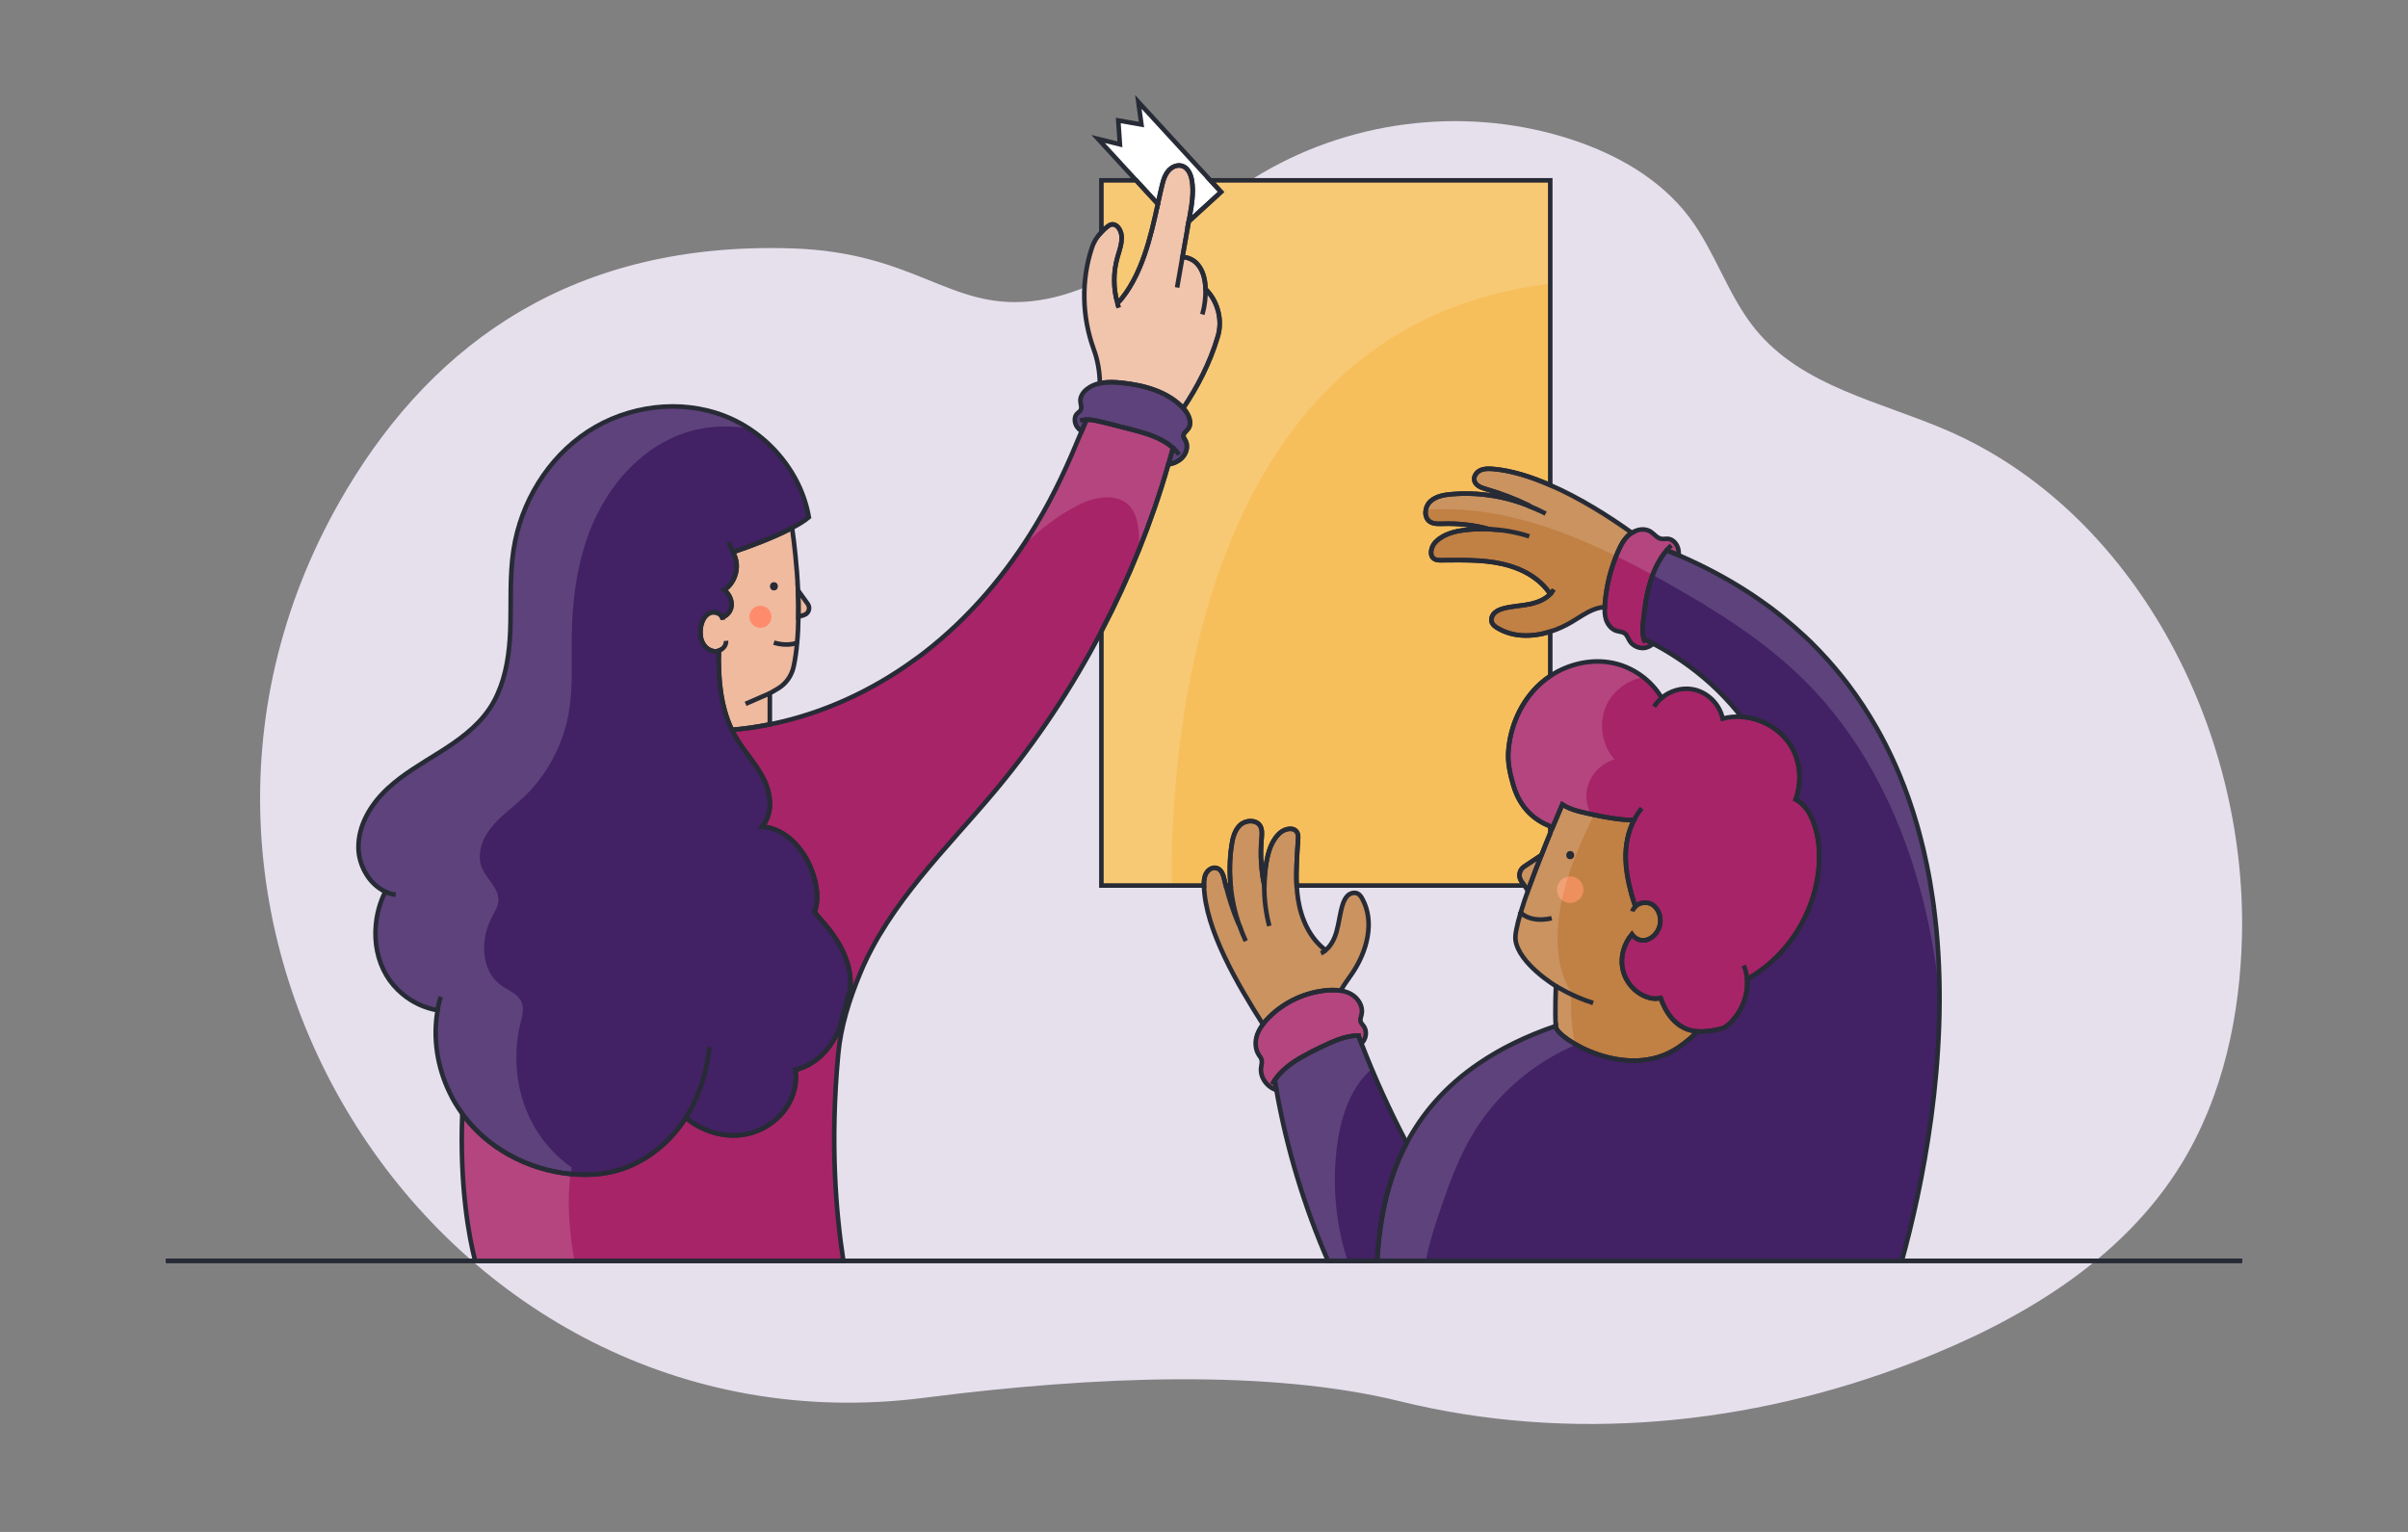 <?xml version="1.0" encoding="utf-8"?>
<!-- Generator: Adobe Illustrator 26.4.1, SVG Export Plug-In . SVG Version: 6.00 Build 0)  -->
<svg version="1.1" id="Capa_1" xmlns="http://www.w3.org/2000/svg" xmlns:xlink="http://www.w3.org/1999/xlink" x="0px" y="0px"
	 viewBox="0 0 264 168" style="enable-background:new 0 0 264 168;" xml:space="preserve">
<rect x="0" y="0" width="264" height="168" fill="#808080" stroke="none"/>
<style type="text/css">
	.st0{fill:#E6E0ED;}
	.st1{fill:none;}
	.st2{fill:#EFBA9E;}
	.st3{fill:#422164;}
	.st4{fill:#A72468;}
	.st5{fill:#C18044;}
	.st6{fill:#F7BF5C;}
	.st7{fill:#FFFFFF;}
	.st8{fill:#FF8B6D;}
	.st9{fill:#ED905D;}
	.st10{opacity:0.15;fill:#FFFFFF;}
	.st11{fill:none;stroke:#272B36;stroke-width:0.5;stroke-miterlimit:10;}
	.st12{fill:#272B36;}
</style>
<g>
	<path class="st0" d="M245.8,102.51c-0.18,8.77-2.07,17.65-6.6,25.07c-6.56,10.74-17.9,17.36-29.41,21.81
		c-17.92,6.95-37.7,8.86-56.32,4.28c-14.16-3.48-33.13-2.82-52.14-0.38c-53.18,6.82-91.47-52.61-63.29-99.66
		c9.68-16.17,24.98-27.15,48.8-26.39c13.49,0.43,17.24,6.72,26.17,5.8c9.67-1.01,16.98-9.13,25.43-14.09
		c10.2-5.97,22.84-7.31,34-3.6c4.88,1.62,9.6,4.29,12.76,8.47c2.86,3.8,4.26,8.63,7.27,12.31c5.14,6.29,13.7,7.9,21.04,11.09
		C233.9,56.08,246.27,79.64,245.8,102.51z"/>
</g>
<path class="st2" d="M88.14,67.45l-0.61,0.19c0.02-0.97,0-1.95-0.04-2.9l1.06,1.48C88.87,66.66,88.67,67.29,88.14,67.45z"/>
<path class="st2" d="M87.53,67.64c-0.01,0.96-0.05,1.92-0.14,2.84v0.01c-0.08,0.91-0.2,1.79-0.38,2.61
	c-0.22,1.02-0.85,1.91-1.75,2.43l-0.86,0.5v3.41c-1.37,0.28-2.76,0.48-4.16,0.6c-1.26-2.64-1.51-5.71-1.43-8.68
	c-0.1,0.04-0.2,0.06-0.31,0.07c-0.22,0.01-0.44-0.04-0.63-0.13c-0.34-0.15-0.62-0.42-0.8-0.75c-0.18-0.32-0.26-0.68-0.27-1.06
	c-0.02-0.22,0-0.45,0.03-0.67c0.1-0.63,0.38-1.3,0.96-1.58c0.49-0.24,1.19-0.01,1.39,0.46c0.48-0.15,0.89-0.59,0.99-1.09
	c0.15-0.7-0.2-1.45-0.76-1.91c1.1-0.74,1.62-2.23,1.22-3.49c-0.07-0.23-0.17-0.44-0.27-0.66c1.72-0.58,4.45-1.58,6.48-2.66
	c0.23,1.63,0.53,4.14,0.65,6.85C87.53,65.69,87.55,66.67,87.53,67.64z"/>
<line class="st1" x1="84.4" y1="76.03" x2="81.74" y2="77.19"/>
<path class="st1" d="M84.84,70.48c1.5,0.44,2.48,0.04,2.55,0.01"/>
<path class="st3" d="M150.99,138.27c0.09-1.6,0.26-3.32,0.59-5.11c0.47-2.55,1.27-5.22,2.64-7.81c1.67-3.16,4.18-6.2,7.97-8.76
	c2.29-1.56,5.06-2.94,8.38-4.08c0,0.04,0.01,0.08,0.01,0.12c0.13,1.22,7.82,6.1,13.47,2.21c0.77-0.53,1.46-1.11,2.06-1.72
	c0.17,0.01,0.35,0.01,0.53,0c0,0,0,0,0.01,0h0.04c0.88-0.05,1.65-0.19,2.31-0.4c0.01,0,0.03-0.01,0.04-0.02
	c0.35-0.22,0.66-0.51,0.94-0.81c1.09-1.22,1.7-2.91,1.56-4.52c0.27-0.14,0.53-0.3,0.79-0.46c3.54-2.27,6.05-6.06,6.85-10.18v-0.01
	c0.14-0.72,0.23-1.45,0.26-2.19c0.07-1.78-0.17-3.59-0.98-5.17c-0.35-0.68-0.93-1.33-1.59-1.69c0.69-1.91,0.54-4.14-0.52-5.87
	c-1.14-1.87-3.27-3.05-5.44-3.19c-0.68-0.88-1.39-1.68-2.11-2.42c-0.16-0.17-0.33-0.34-0.5-0.5c-1.99-1.94-4.03-3.36-5.73-4.36
	c-0.12-0.07-0.23-0.14-0.34-0.2c-0.35-0.2-0.69-0.39-1-0.54c-0.37-0.2-0.71-0.37-1.01-0.51c-0.19-0.61-0.14-1.3-0.07-1.95
	c0.16-1.5,0.36-3.01,0.82-4.45c0.38-1.2,0.94-2.36,1.75-3.33c0.03,0.01,0.05,0.02,0.08,0.03c0.42,0.17,0.83,0.34,1.24,0.51
	c2.76,1.19,5.28,2.54,7.56,4.01c0.27,0.18,0.54,0.35,0.8,0.53c0.59,0.4,1.15,0.8,1.71,1.21c0.45,0.34,0.88,0.67,1.31,1.02
	c0.86,0.7,1.69,1.42,2.48,2.16c0.22,0.21,0.44,0.42,0.66,0.63c1.23,1.22,2.37,2.48,3.41,3.79c0.21,0.26,0.41,0.52,0.61,0.78
	c1.18,1.56,2.24,3.18,3.18,4.84c0.16,0.27,0.31,0.55,0.46,0.83c0.6,1.12,1.16,2.26,1.66,3.41c0.13,0.29,0.25,0.58,0.37,0.87
	c0.74,1.77,1.36,3.57,1.89,5.39c0.17,0.58,0.32,1.16,0.47,1.74c0.1,0.38,0.19,0.75,0.28,1.13c0.12,0.51,0.23,1.03,0.34,1.55
	c0.26,1.23,0.47,2.47,0.65,3.71c0.04,0.28,0.08,0.56,0.12,0.84c0.06,0.45,0.11,0.9,0.16,1.35c0.05,0.43,0.1,0.87,0.14,1.3
	c1.36,14.39-1.64,28.48-3.79,36.29"/>
<path class="st4" d="M128.6,49.12c-0.16,0.61-0.33,1.22-0.51,1.82c-1.82,6.33-4.29,12.45-7.34,18.29
	c-3.22,6.18-7.09,12.01-11.55,17.37c-5.37,6.44-11.69,12.39-14.9,20.14c-1.17,2.83-2.12,5.79-2.4,8.84
	c-0.92,9.85-0.24,17.47,0.56,22.69H52.09c-0.67-2.61-1.71-8.11-1.41-16.13c0.13,0.19,0.27,0.38,0.42,0.56
	c2.97,3.7,7.63,5.91,12.36,6.11c1.13,0.05,2.26-0.01,3.36-0.24c1.82-0.37,3.52-1.18,4.99-2.31c1.03-0.77,1.94-1.7,2.72-2.73
	c0.23-0.31,0.45-0.63,0.66-0.96c0.44,0.38,0.92,0.71,1.44,0.98c1.48,0.8,3.21,1.15,4.88,0.89c2.3-0.36,4.41-1.91,5.3-4.07
	c0.4-0.96,0.53-2.02,0.4-3.04c0.93-0.23,1.83-0.7,2.56-1.33c0.99-0.85,1.72-1.95,2.26-3.15c0,0,0.01-0.01,0-0.02
	c0.29-0.62,0.52-1.26,0.71-1.91c0.24-0.82,0.43-1.68,0.49-2.53c0.02-0.34,0.02-0.68,0-1.02c-0.14-2.3-1.39-4.41-2.91-6.15
	c-0.34-0.4-0.7-0.78-1.01-1.2c0.05-0.11,0.08-0.22,0.11-0.34c0.31-1.17,0.15-2.43-0.2-3.59c-0.79-2.67-2.88-5.21-5.66-5.45
	c1.21-1.39,0.99-3.56,0.17-5.21c-0.83-1.65-2.14-3-3.07-4.6c-0.05-0.09-0.1-0.18-0.15-0.27c-0.09-0.17-0.18-0.34-0.27-0.52
	c1.4-0.12,2.79-0.32,4.16-0.6c5.74-1.15,11.21-3.67,15.95-7.14c0.31-0.21,0.61-0.44,0.91-0.67c4.98-3.84,9.11-8.71,12.35-14.12
	c0.99-1.64,1.89-3.34,2.71-5.06c0.81-1.69,1.54-3.42,2.26-5.15l0.33-0.78c0.07-0.17,0.14-0.33,0.21-0.5c0.43,0,0.87,0.07,1.3,0.17
	c0.11,0.02,0.22,0.05,0.33,0.08c0.12,0.02,0.23,0.05,0.35,0.08c0.93,0.23,1.86,0.47,2.79,0.71c1.13,0.29,2.31,0.61,3.34,1.14
	C127.73,48.45,128.19,48.75,128.6,49.12z"/>
<path class="st5" d="M168.99,93.78c-0.44,1.11-0.88,2.25-1.27,3.33c-0.07,0.19-0.14,0.38-0.21,0.57l-0.39-0.57l-0.34-0.49
	c-0.35-0.52-0.21-1.22,0.3-1.57L168.99,93.78z"/>
<path class="st3" d="M93.23,107.37c0.02,0.34,0.02,0.68,0,1.02c-0.46,1.46-0.86,2.94-1.2,4.44c0.01,0.01,0,0.02,0,0.02
	c-0.54,1.2-1.27,2.3-2.26,3.15c-0.73,0.63-1.63,1.1-2.56,1.33c0.13,1.02,0,2.08-0.4,3.04c-0.89,2.16-3,3.71-5.3,4.07
	c-1.67,0.26-3.4-0.09-4.88-0.89c-0.52-0.27-1-0.6-1.44-0.98c-0.21,0.33-0.43,0.65-0.66,0.96c-0.78,1.03-1.69,1.96-2.72,2.73
	c-1.47,1.13-3.17,1.94-4.99,2.31c-1.1,0.23-2.23,0.29-3.36,0.24c-4.73-0.2-9.39-2.41-12.36-6.11c-0.15-0.18-0.29-0.37-0.42-0.56
	c-0.53-0.73-1-1.5-1.38-2.31c-1.36-2.79-1.86-6-1.32-9.04c-1.4-0.23-2.75-0.86-3.85-1.78c-0.7-0.58-1.31-1.28-1.77-2.06
	c-0.97-1.65-1.33-3.6-1.15-5.51c0.11-1.27,0.46-2.51,1.03-3.65c-0.94-0.45-1.72-1.23-2.23-2.18c-0.45-0.82-0.71-1.76-0.71-2.69
	c-0.02-2.4,1.32-4.65,3.06-6.31c0.05-0.05,0.1-0.1,0.16-0.15c1.7-1.58,3.75-2.74,5.73-3.99c2.03-1.28,4.04-2.72,5.39-4.71
	c0.36-0.53,0.67-1.09,0.92-1.67c0.95-2.11,1.28-4.51,1.38-6.84c0.12-2.98-0.09-5.98,0.36-8.93c0.79-5.19,3.74-10.08,8.13-12.97
	s10.18-3.64,15.07-1.71c3.05,1.2,5.66,3.46,7.35,6.25c0.9,1.48,1.53,3.12,1.83,4.83c-0.46,0.39-1.1,0.79-1.84,1.17
	c-2.03,1.08-4.76,2.08-6.48,2.66c0.1,0.22,0.2,0.43,0.27,0.66c0.4,1.26-0.12,2.75-1.22,3.49c0.56,0.46,0.91,1.21,0.76,1.91
	c-0.1,0.5-0.51,0.94-0.99,1.09c-0.2-0.47-0.9-0.7-1.39-0.46c-0.58,0.28-0.86,0.95-0.96,1.58c-0.03,0.22-0.05,0.45-0.03,0.67
	c0.01,0.38,0.09,0.74,0.27,1.06c0.18,0.33,0.46,0.6,0.8,0.75c0.19,0.09,0.41,0.14,0.63,0.13c0.11-0.01,0.21-0.03,0.31-0.07
	c-0.08,2.97,0.17,6.04,1.43,8.68c0.09,0.18,0.18,0.35,0.27,0.52c0.05,0.09,0.1,0.18,0.15,0.27c0.93,1.6,2.24,2.95,3.07,4.6
	c0.82,1.65,1.04,3.82-0.17,5.21c2.78,0.24,4.87,2.78,5.66,5.45c0.35,1.16,0.51,2.42,0.2,3.59c-0.03,0.12-0.06,0.23-0.11,0.34
	c0.31,0.42,0.67,0.8,1.01,1.2C91.84,102.96,93.09,105.07,93.23,107.37z"/>
<path class="st1" d="M43.38,98.13c-0.4-0.06-0.78-0.18-1.14-0.34"/>
<path class="st1" d="M77.78,114.83c-0.28,2.73-1.12,5.43-2.59,7.74"/>
<path class="st1" d="M48.31,109.31c-0.14,0.49-0.26,0.98-0.33,1.48"/>
<path class="st1" d="M75.19,122.57c-0.05-0.04-0.1-0.08-0.15-0.12"/>
<path class="st1" d="M79.6,70.28c0.04,0.48-0.33,0.93-0.79,1.08"/>
<path class="st1" d="M79.24,67.97c0-0.1-0.02-0.19-0.06-0.27"/>
<path class="st1" d="M80.36,60.55c-0.17-0.36-0.35-0.72-0.45-1.1"/>
<path class="st3" d="M154.22,125.35c-1.37,2.59-2.17,5.26-2.64,7.81c-0.33,1.79-0.5,3.51-0.59,5.11h-5.4
	c-2.61-5.99-4.51-12.29-5.65-18.73c-0.07-0.36-0.13-0.73-0.18-1.1c0.77-1.11,1.88-1.92,3.09-2.59c0.66-0.38,1.34-0.72,2.02-1.04
	c1.29-0.61,2.64-1.25,4.06-1.24c0.1,0.29,0.21,0.58,0.33,0.86C150.7,118.16,152.36,121.81,154.22,125.35z"/>
<path class="st1" d="M129.05,31.53c0.2-1.11,0.39-2.23,0.59-3.34"/>
<path class="st1" d="M132.17,31.7c0,0.01,0,0.01,0,0.02c0.02,0.93-0.1,1.86-0.35,2.76"/>
<path class="st2" d="M133.53,36.85c-0.88,3.02-2.32,5.69-3.8,7.91c-1.71-1.82-4.29-2.52-6.76-2.78c-0.38-0.04-0.77-0.07-1.17-0.07
	c-0.2,0-0.4,0.01-0.6,0.03c-0.15,0.01-0.3,0.03-0.45,0.06c-0.06,0.01-0.11,0.02-0.17,0.03v-0.05c-0.02-1.26-0.24-2.5-0.67-3.68
	c-1.29-3.55-1.39-7.51-0.21-11.1c0.21-0.66,0.58-1.25,1.05-1.75c0.21-0.23,0.45-0.44,0.7-0.63c0.13-0.1,0.28-0.19,0.44-0.21
	c0.33-0.05,0.64,0.19,0.81,0.47c0.58,0.93,0.11,2.11-0.19,3.15c-0.47,1.64-0.46,3.4,0.01,5.04c2.68-2.91,3.67-7.47,4.42-10.9
	c0.16-0.74,0.31-1.43,0.46-2.04c0.05-0.18,0.09-0.37,0.15-0.55c0.12-0.37,0.28-0.73,0.53-1.03c0.37-0.45,0.99-0.73,1.54-0.55
	c0.63,0.21,0.94,0.92,1.05,1.58c0.01,0.01,0.01,0.03,0.01,0.04c0.21,1.3-0.02,2.63-0.25,3.93c-0.03,0.18-0.06,0.36-0.1,0.54
	c-0.23,1.3-0.46,2.6-0.69,3.9c0.59,0.01,1.2,0.29,1.6,0.73c0.69,0.74,0.9,1.79,0.93,2.78C133.5,32.99,134.05,35.08,133.53,36.85z"/>
<path class="st1" d="M122.66,33.75c-0.05-0.15-0.1-0.31-0.14-0.47v-0.01"/>
<path class="st3" d="M130.25,47.05c-0.19,0.25-0.51,0.45-0.5,0.77c0.01,0.18,0.13,0.33,0.22,0.49c0.31,0.58,0.13,1.35-0.32,1.84
	c-0.4,0.44-0.97,0.68-1.56,0.79c0.18-0.6,0.35-1.21,0.51-1.82c-0.41-0.37-0.87-0.67-1.37-0.92c-1.03-0.53-2.21-0.85-3.34-1.14
	c-0.93-0.24-1.86-0.48-2.79-0.71c-0.12-0.03-0.23-0.06-0.35-0.08c-0.11-0.03-0.22-0.06-0.33-0.08c-0.43-0.1-0.87-0.17-1.3-0.17
	c-0.07,0.17-0.14,0.33-0.21,0.5c-0.11,0.26-0.22,0.52-0.33,0.78c-0.19-0.14-0.36-0.3-0.5-0.49c-0.29-0.43-0.36-1.08,0.01-1.45
	c0.12-0.13,0.29-0.22,0.38-0.37c0.17-0.29,0-0.66-0.02-0.99c-0.03-0.51,0.28-0.98,0.68-1.3c0.42-0.35,0.92-0.56,1.45-0.67
	c0.06-0.01,0.11-0.02,0.17-0.03c0.15-0.03,0.3-0.05,0.45-0.06c0.2-0.02,0.4-0.03,0.6-0.03c0.4,0,0.79,0.03,1.17,0.07
	c2.47,0.26,5.05,0.96,6.76,2.78C130.31,45.38,130.77,46.37,130.25,47.05z"/>
<path class="st1" d="M128.09,50.94c-0.07,0.01-0.14,0.02-0.21,0.03"/>
<path class="st1" d="M129.27,49.85c-0.2-0.27-0.42-0.51-0.67-0.73"/>
<path class="st1" d="M119.12,46.02c-0.25,0-0.49,0.03-0.73,0.09"/>
<path class="st4" d="M198.46,89.36c-0.35-0.68-0.93-1.33-1.59-1.69c0.69-1.91,0.54-4.14-0.52-5.87c-1.14-1.87-3.27-3.05-5.44-3.19
	c-0.69-0.04-1.38,0.02-2.05,0.2c-0.32-1.6-1.69-2.94-3.31-3.22c-1.19-0.21-2.45,0.17-3.37,0.95c-1.13-1.93-3.13-3.37-5.34-3.83
	c-2.35-0.49-4.87,0.09-6.88,1.42c-0.37,0.25-0.73,0.52-1.06,0.82c-2.12,1.9-3.36,4.71-3.54,7.55c-0.07,1.23,0.21,2.42,0.55,3.6
	c0.78,2.67,2.49,3.91,4.05,4.52c0.09,0.04,0.18,0.07,0.27,0.1c0.39-0.93,0.75-1.78,1.05-2.49c0.49,0.31,1.13,0.58,1.93,0.78
	c2.07,0.51,3.6,0.76,4.72,0.87c0.47,0.04,0.88,0.06,1.21,0.06c-0.67,1.3-0.95,2.81-0.91,4.28c0.03,1.14,0.23,2.27,0.52,3.38
	c0.03,0.13,0.06,0.27,0.1,0.4c0.13,0.47,0.28,0.94,0.44,1.41c0.22-0.22,0.53-0.36,0.85-0.4c0,0,0,0,0.01,0
	c0.32-0.05,0.66,0,0.94,0.16c0.76,0.43,1.08,1.43,0.89,2.28c-0.19,0.86-0.91,1.63-1.79,1.68c-0.51,0.02-1-0.27-1.28-0.67
	c-0.84,1.01-1.26,2.37-1.04,3.66c0.09,0.53,0.28,1.04,0.57,1.49c0.55,0.9,1.44,1.59,2.47,1.84c0.36,0.09,0.78,0.09,1.15,0
	c0.5,1.42,1.63,3.5,4.05,3.67c0.17,0.01,0.35,0.01,0.53,0c0,0,0,0,0.01,0h0.04c0.88-0.05,1.65-0.19,2.31-0.4
	c0.01,0,0.03-0.01,0.04-0.02c0.35-0.22,0.66-0.51,0.94-0.81c1.09-1.22,1.7-2.91,1.56-4.52c0.27-0.14,0.53-0.3,0.79-0.46
	c3.54-2.27,6.05-6.06,6.85-10.18v-0.01c0.14-0.72,0.23-1.45,0.26-2.19C199.51,92.75,199.27,90.94,198.46,89.36z"/>
<path class="st1" d="M182.18,76.54c-0.33,0.27-0.61,0.59-0.83,0.96"/>
<path class="st1" d="M191.54,107.37c-0.04-0.51-0.16-1.02-0.37-1.49"/>
<path class="st1" d="M179.29,99.41c-0.15,0.15-0.27,0.33-0.32,0.54"/>
<path class="st5" d="M186.11,113.12c-0.6,0.61-1.29,1.19-2.06,1.72c-5.65,3.89-13.34-0.99-13.47-2.21c0-0.04-0.01-0.08-0.01-0.12
	c-0.11-1.31,0.01-4.37,0.01-4.37s-4.09-2.46-4.43-5.07c-0.03-0.26,0-0.64,0.09-1.1c0.2-1.06,0.67-2.59,1.27-4.29
	c0.07-0.19,0.14-0.38,0.21-0.57c0.39-1.08,0.83-2.22,1.27-3.33c0.33-0.83,0.65-1.64,0.97-2.4c0.09-0.23,0.18-0.45,0.27-0.66
	c0.39-0.93,0.75-1.78,1.05-2.49c0.49,0.31,1.13,0.58,1.93,0.78c2.07,0.51,3.6,0.76,4.72,0.87c0.47,0.04,0.88,0.06,1.21,0.06
	c-0.67,1.3-0.95,2.81-0.91,4.28c0.03,1.14,0.23,2.27,0.52,3.38c0.03,0.13,0.06,0.27,0.1,0.4c0.13,0.47,0.28,0.94,0.44,1.41
	c0.22-0.22,0.53-0.36,0.85-0.4c0,0,0,0,0.01,0c0.32-0.05,0.66,0,0.94,0.16c0.76,0.43,1.08,1.43,0.89,2.28
	c-0.19,0.86-0.91,1.63-1.79,1.68c-0.51,0.02-1-0.27-1.28-0.67c-0.84,1.01-1.26,2.37-1.04,3.66c0.09,0.53,0.28,1.04,0.57,1.49
	c0.55,0.9,1.44,1.59,2.47,1.84c0.36,0.09,0.78,0.09,1.15,0C182.56,110.87,183.69,112.95,186.11,113.12z"/>
<path class="st1" d="M179.99,88.64c-0.34,0.4-0.62,0.84-0.85,1.3"/>
<path class="st1" d="M136.58,103.2c-0.27-0.57-0.51-1.16-0.72-1.76"/>
<path class="st1" d="M138.61,97.11c-0.02,1.49,0.17,2.99,0.55,4.44"/>
<path class="st5" d="M148.27,106.71c-0.25,0.37-0.51,0.72-0.76,1.09c-0.18,0.27-0.36,0.55-0.52,0.84c-0.25-0.04-0.5-0.06-0.75-0.06
	c-0.22-0.01-0.43,0-0.65,0.02c-2.43,0.18-4.79,1.27-6.5,3c-0.23,0.23-0.44,0.47-0.63,0.73c-2.77-4.36-6.31-10.37-6.46-15.14v-0.08
	c-0.02-0.46,0.01-0.93,0.23-1.33c0.23-0.43,0.74-0.73,1.2-0.57c0.52,0.17,0.7,0.8,0.82,1.33c0.04,0.19,0.09,0.38,0.14,0.57
	c0.35,1.42,0.81,2.81,1.37,4.16c0.03,0.06,0.06,0.12,0.1,0.17c-0.49-1.4-0.8-2.85-0.94-4.33c-0.14-1.45-0.11-2.92,0.1-4.36
	c0.12-0.83,0.33-1.7,0.94-2.27c0.62-0.57,1.76-0.62,2.2,0.09c0.25,0.42,0.19,0.95,0.15,1.44c-0.15,1.7-0.05,3.43,0.3,5.1
	c0.01-0.85,0.09-1.7,0.23-2.53c0.21-1.2,0.58-2.45,1.5-3.25c0.55-0.48,1.55-0.67,1.88-0.02c0.12,0.23,0.11,0.5,0.09,0.76
	c-0.1,1.68-0.24,3.37-0.15,5.04c0.03,0.52,0.08,1.03,0.16,1.54c0.34,2.14,1.29,4.27,3.02,5.55c0.6-0.5,0.98-1.26,1.19-2.03
	c0.28-0.97,0.36-1.98,0.67-2.95c0.12-0.37,0.28-0.75,0.57-1.02c0.29-0.26,0.74-0.38,1.09-0.2c0.23,0.12,0.38,0.35,0.5,0.57
	C150.74,101.1,149.88,104.32,148.27,106.71z"/>
<path class="st1" d="M145.34,104.2c-0.16,0.14-0.33,0.26-0.52,0.35"/>
<path class="st5" d="M178.91,58.43c-0.07,0.03-0.13,0.07-0.19,0.12c-0.64,0.49-1.02,1.23-1.34,1.96c-0.78,1.79-1.26,3.71-1.42,5.66
	c-0.01,0.14-0.02,0.27-0.02,0.41c-0.39,0.02-0.78,0.1-1.14,0.24c-0.89,0.33-1.67,0.9-2.49,1.39c-0.73,0.43-1.52,0.8-2.35,1.06
	c-1.98,0.62-4.11,0.64-5.84-0.43c-0.22-0.14-0.44-0.3-0.54-0.53c-0.17-0.36-0.02-0.81,0.26-1.08c0.28-0.28,0.67-0.42,1.05-0.52
	c0.98-0.25,2-0.27,2.98-0.49c0.77-0.18,1.55-0.51,2.09-1.07c-1.18-1.81-3.25-2.88-5.36-3.33c-2.15-0.47-4.38-0.39-6.58-0.38
	c-0.26,0-0.53,0-0.75-0.13c-0.63-0.37-0.38-1.36,0.12-1.88c0.86-0.87,2.13-1.18,3.34-1.32c0.85-0.09,1.71-0.12,2.56-0.08
	c-1.66-0.45-3.39-0.65-5.11-0.59c-0.49,0.01-1.01,0.04-1.42-0.23c-0.69-0.48-0.58-1.62,0.03-2.2c0.6-0.58,1.49-0.74,2.32-0.81
	c2.93-0.26,5.92,0.21,8.64,1.33c-0.05-0.05-0.11-0.09-0.18-0.12c-1.49-0.72-3.04-1.31-4.63-1.77c-0.53-0.15-1.14-0.37-1.29-0.9
	c-0.13-0.46,0.2-0.96,0.64-1.16c0.43-0.21,0.94-0.19,1.42-0.15c1.98,0.17,4.12,0.84,6.25,1.77
	C173.18,54.6,176.37,56.61,178.91,58.43z"/>
<path class="st1" d="M167.75,55.53v0.01c0.58,0.22,1.15,0.49,1.71,0.79"/>
<path class="st1" d="M167.66,58.82c-1.41-0.46-2.89-0.72-4.37-0.79"/>
<path class="st1" d="M170.35,64.64c-0.11,0.19-0.24,0.36-0.39,0.51"/>
<path class="st4" d="M184.04,60.89c-0.41-0.17-0.82-0.34-1.24-0.51c-0.03-0.01-0.05-0.02-0.08-0.03c-0.81,0.97-1.37,2.13-1.75,3.33
	c-0.46,1.44-0.66,2.95-0.82,4.45c-0.07,0.65-0.12,1.34,0.07,1.95c0.3,0.14,0.64,0.31,1.01,0.51c-0.26,0.25-0.6,0.42-0.96,0.47
	c-0.64,0.07-1.31-0.26-1.63-0.82c-0.16-0.26-0.25-0.58-0.49-0.76c-0.26-0.21-0.62-0.2-0.94-0.3c-0.56-0.18-0.96-0.7-1.14-1.26
	c-0.13-0.43-0.15-0.89-0.13-1.34c0-0.14,0.01-0.27,0.02-0.41c0.16-1.95,0.64-3.87,1.42-5.66c0.32-0.73,0.7-1.47,1.34-1.96
	c0.06-0.05,0.12-0.09,0.19-0.12h0.01c0.61-0.4,1.42-0.52,2.04-0.13c0.4,0.26,0.7,0.71,1.17,0.79c0.25,0.05,0.5-0.02,0.75,0
	c0.57,0.06,1,0.59,1.12,1.15C184.05,60.45,184.06,60.67,184.04,60.89z"/>
<path class="st1" d="M183.23,59.8c-0.18,0.17-0.35,0.36-0.51,0.55"/>
<path class="st1" d="M180.38,70.48c-0.07-0.13-0.13-0.26-0.16-0.4"/>
<path class="st4" d="M149.26,114.43c-0.12-0.28-0.23-0.57-0.33-0.86c-1.42-0.01-2.77,0.63-4.06,1.24c-0.68,0.32-1.36,0.66-2.02,1.04
	c-1.21,0.67-2.32,1.48-3.09,2.59c0.05,0.37,0.11,0.74,0.18,1.1c-1.02-0.32-1.81-1.38-1.68-2.45c0.04-0.32,0.14-0.65,0.03-0.95
	c-0.06-0.16-0.17-0.29-0.27-0.44c-0.42-0.64-0.44-1.48-0.2-2.21c0.15-0.42,0.37-0.8,0.64-1.16c0.19-0.26,0.4-0.5,0.63-0.73
	c1.71-1.73,4.07-2.82,6.5-3c0.22-0.02,0.43-0.03,0.65-0.02c0.25,0,0.5,0.02,0.75,0.06c0.41,0.06,0.8,0.19,1.15,0.39
	c0.76,0.43,1.32,1.32,1.14,2.17c0,0.02-0.01,0.04-0.01,0.06c-0.07,0.28-0.18,0.56-0.08,0.82c0.06,0.16,0.19,0.29,0.3,0.43
	C149.92,113.08,149.78,113.96,149.26,114.43z"/>
<path class="st1" d="M149.17,113.58c-0.08-0.01-0.16-0.01-0.24-0.01"/>
<path class="st1" d="M139.76,118.44c-0.11,0.15-0.21,0.31-0.3,0.48"/>
<path class="st6" d="M126.94,22.37c-0.75,3.43-1.74,7.99-4.42,10.9c-0.47-1.64-0.48-3.4-0.01-5.04c0.3-1.04,0.77-2.22,0.19-3.15
	c-0.17-0.28-0.48-0.52-0.81-0.47c-0.16,0.02-0.31,0.11-0.44,0.21c-0.25,0.19-0.49,0.4-0.7,0.63v-5.67h3.81L126.94,22.37z"/>
<path class="st6" d="M161.65,52.74c0.15,0.53,0.76,0.75,1.29,0.9c1.59,0.46,3.14,1.05,4.63,1.77c0.07,0.03,0.13,0.07,0.18,0.12
	c-2.72-1.12-5.71-1.59-8.64-1.33c-0.83,0.07-1.72,0.23-2.32,0.81c-0.61,0.58-0.72,1.72-0.03,2.2c0.41,0.27,0.93,0.24,1.42,0.23
	c1.72-0.06,3.45,0.14,5.11,0.59c-0.85-0.04-1.71-0.01-2.56,0.08c-1.21,0.14-2.48,0.45-3.34,1.32c-0.5,0.52-0.75,1.51-0.12,1.88
	c0.22,0.13,0.49,0.13,0.75,0.13c2.2-0.01,4.43-0.09,6.58,0.38c2.11,0.45,4.18,1.52,5.36,3.33c-0.54,0.56-1.32,0.89-2.09,1.07
	c-0.98,0.22-2,0.24-2.98,0.49c-0.38,0.1-0.77,0.24-1.05,0.52c-0.28,0.27-0.43,0.72-0.26,1.08c0.1,0.23,0.32,0.39,0.54,0.53
	c1.73,1.07,3.86,1.05,5.84,0.43v4.86c-0.37,0.25-0.73,0.52-1.06,0.82c-2.12,1.9-3.36,4.71-3.54,7.55c-0.07,1.23,0.21,2.42,0.55,3.6
	c0.78,2.67,2.49,3.91,4.05,4.52v0.76c-0.32,0.76-0.64,1.57-0.97,2.4l-1.91,1.27c-0.51,0.35-0.65,1.05-0.3,1.57l0.34,0.49h-24.96
	c-0.09-1.67,0.05-3.36,0.15-5.04c0.02-0.26,0.03-0.53-0.09-0.76c-0.33-0.65-1.33-0.46-1.88,0.02c-0.92,0.8-1.29,2.05-1.5,3.25
	c-0.14,0.83-0.22,1.68-0.23,2.53c-0.35-1.67-0.45-3.4-0.3-5.1c0.04-0.49,0.1-1.02-0.15-1.44c-0.44-0.71-1.58-0.66-2.2-0.09
	c-0.61,0.57-0.82,1.44-0.94,2.27c-0.21,1.44-0.24,2.91-0.1,4.36h-0.53c-0.05-0.19-0.1-0.38-0.14-0.57c-0.12-0.53-0.3-1.16-0.82-1.33
	c-0.46-0.16-0.97,0.14-1.2,0.57c-0.22,0.4-0.25,0.87-0.23,1.33h-11.25V69.23c3.05-5.84,5.52-11.96,7.34-18.29
	c0.59-0.11,1.16-0.35,1.56-0.79c0.45-0.49,0.63-1.26,0.32-1.84c-0.09-0.16-0.21-0.31-0.22-0.49c-0.01-0.32,0.31-0.52,0.5-0.77
	c0.52-0.68,0.06-1.67-0.52-2.29c1.48-2.22,2.92-4.89,3.8-7.91c0.52-1.77-0.03-3.86-1.36-5.15c-0.03-0.99-0.24-2.04-0.93-2.78
	c-0.4-0.44-1.01-0.72-1.6-0.73c0.23-1.3,0.46-2.6,0.69-3.9l3.54-3.24l-1.17-1.27h37.26V53.2c-2.13-0.93-4.27-1.6-6.25-1.77
	c-0.48-0.04-0.99-0.06-1.42,0.15C161.85,51.78,161.52,52.28,161.65,52.74z"/>
<path class="st7" d="M130.43,23.75c0.23-1.3,0.46-2.63,0.25-3.93c0-0.01,0-0.03-0.01-0.04c-0.11-0.66-0.42-1.37-1.05-1.58
	c-0.55-0.18-1.17,0.1-1.54,0.55c-0.25,0.3-0.41,0.66-0.53,1.03c-0.06,0.18-0.1,0.37-0.15,0.55c-0.15,0.61-0.3,1.3-0.46,2.04
	l-2.38-2.59l-4.17-4.54l2.39,0.59l-0.18-2.62l2.54,0.45l-0.34-2.48l7.9,8.6l1.17,1.27l-3.54,3.24
	C130.37,24.11,130.4,23.93,130.43,23.75z"/>
<circle class="st8" cx="83.37" cy="67.64" r="1.21"/>
<circle class="st9" cx="172.15" cy="97.57" r="1.46"/>
<path class="st1" d="M166.59,99.95c0,0,0.97,1.33,3.53,0.75"/>
<path class="st1" d="M170.58,108.14c0,0,1.86,1.17,4.08,1.85"/>
<path class="st10" d="M176.23,77.12c-1.02,1.95-0.69,4.53,0.78,6.17c-1.55,0.42-2.79,1.81-3.04,3.39c-0.14,0.89,0.04,1.82,0.46,2.61
	v0.01c0.06,0.11,0.12,0.21,0.2,0.31c-1.02,2.12-1.99,4.29-2.7,6.51c-0.28,0.86-0.51,1.72-0.69,2.59c-0.38,1.75-0.55,3.52-0.43,5.32
	c0.11,1.68,0.55,3.42,1.47,4.78c-0.01,0.07-0.01,0.15-0.01,0.23c-0.1,1.82,0.04,3.67,0.41,5.46l0.01,0.01c0,0.03,0.01,0.07,0.01,0.1
	c-4.62,1.96-8.61,5.4-11.2,9.7c-1.49,2.48-2.52,5.22-3.46,7.96c-0.68,1.97-1.32,3.96-1.73,5.99h-5.35c0.09-1.6,0.26-3.32,0.59-5.11
	c0.47-2.55,1.27-5.22,2.64-7.81c1.67-3.16,4.18-6.2,7.97-8.76c2.29-1.56,5.06-2.94,8.38-4.08c0,0.04,0.01,0.08,0.01,0.12
	c0,0.03,0.01,0.06,0.03,0.09c-0.01-0.03-0.02-0.06-0.02-0.09c0-0.04-0.01-0.08-0.01-0.12c-0.11-1.31,0.01-4.37,0.01-4.37
	s-4.09-2.46-4.43-5.07c-0.03-0.26,0-0.64,0.09-1.1c0.1-0.52,0.26-1.17,0.47-1.88c0.23-0.74,0.5-1.55,0.8-2.41l-0.39-0.57l-0.34-0.49
	c-0.35-0.52-0.21-1.22,0.3-1.57l1.91-1.27c0.33-0.83,0.65-1.64,0.97-2.4c0.09-0.23,0.18-0.45,0.27-0.66
	c0.39-0.93,1.04-2.49,1.04-2.49c-0.3,0.71-0.66,1.56-1.05,2.49c-0.09-0.03-0.18-0.06-0.27-0.1c-1.56-0.61-3.27-1.85-4.05-4.52
	c-0.34-1.18-0.62-2.37-0.55-3.6c0.18-2.84,1.42-5.65,3.54-7.55c0.33-0.3,0.69-0.57,1.06-0.82c2.01-1.33,4.53-1.91,6.88-1.42
	c1.21,0.25,2.36,0.8,3.33,1.57C178.51,74.58,177,75.64,176.23,77.12z"/>
<path class="st10" d="M133.51,36.84c-0.88,3.02-2.32,5.69-3.8,7.91c0.58,0.62,1.04,1.61,0.52,2.29c-0.19,0.25-0.51,0.45-0.5,0.77
	c0.01,0.18,0.13,0.33,0.22,0.49c0.31,0.58,0.13,1.35-0.32,1.84c-0.4,0.44-0.97,0.68-1.56,0.79c0.18-0.6,0.17-0.6-0.01,0
	c-0.9,3.14-1.97,6.23-3.19,9.26c0.03-0.53,0.02-1.07-0.01-1.6c-0.07-1.14-0.29-2.36-1.09-3.17c-1.4-1.4-3.78-0.92-5.55-0.03
	c-2.33,1.17-4.35,2.82-6.26,4.64c0.57-0.83,1.11-1.67,1.62-2.53c0.99-1.64,1.89-3.34,2.71-5.06c0.81-1.69,1.54-3.42,2.26-5.15h0.01
	c0.11-0.26,0.22-0.52,0.33-0.78c0.07-0.17,0.06-0.17-0.01,0l-0.33,0.77c-0.19-0.14-0.35-0.29-0.49-0.48
	c-0.29-0.43-0.36-1.08,0.01-1.45c0.12-0.13,0.29-0.22,0.38-0.37c0.17-0.29,0-0.66-0.02-0.99c-0.03-0.51,0.28-0.98,0.68-1.3
	c0.42-0.35,0.92-0.56,1.45-0.67v-0.05c-0.02-1.26-0.24-2.5-0.67-3.68c-1.29-3.55-1.39-7.51-0.21-11.1c0.21-0.66,0.58-1.25,1.05-1.75
	c0.21-0.23,0.45-0.44,0.7-0.63c0.13-0.1,0.28-0.19,0.44-0.21c0.33-0.05,0.64,0.19,0.81,0.47c0.58,0.93,0.11,2.11-0.19,3.15
	c-0.47,1.64-0.46,3.4,0.01,5.04c2.68-2.91,3.67-7.47,4.42-10.9c0.16-0.74,0.31-1.43,0.46-2.04c0.05-0.18,0.09-0.37,0.15-0.55
	c0.12-0.37,0.28-0.73,0.53-1.03c0.37-0.45,0.99-0.73,1.54-0.55c0.63,0.21,0.94,0.92,1.05,1.58c0.01,0.01,0.01,0.03,0.01,0.04
	c0.21,1.3-0.02,2.63-0.25,3.93c-0.03,0.18-0.06,0.36-0.1,0.54c-0.23,1.3-0.46,2.6-0.69,3.9c0.59,0.01,1.2,0.29,1.6,0.73
	c0.69,0.74,0.9,1.79,0.93,2.78C133.48,32.98,134.03,35.07,133.51,36.84z"/>
<path class="st10" d="M82.11,47c-2.66-0.47-5.46-0.22-7.96,0.82c-4.08,1.7-7.21,5.27-9.03,9.31c-1.81,4.04-2.4,8.53-2.44,12.96
	c-0.03,2.73,0.15,5.48-0.34,8.16c-0.64,3.58-2.48,6.94-5.16,9.4c-1.15,1.06-2.46,1.97-3.41,3.21c-0.96,1.23-1.52,2.94-0.91,4.37
	c0.53,1.24,1.87,2.21,1.78,3.56c-0.04,0.63-0.4,1.2-0.7,1.76c-1.3,2.43-1.25,5.89,0.98,7.5c0.8,0.57,1.85,0.92,2.25,1.82
	c0.32,0.72,0.08,1.56-0.11,2.33c-0.93,3.85-0.42,8.07,1.59,11.48c1.01,1.72,2.4,3.22,4.03,4.36c-0.05,0.23-0.08,0.46-0.12,0.7
	c-0.44,3.11-0.13,6.33,0.41,9.52H52.06c-0.67-2.61-1.71-8.11-1.41-16.13c0.13,0.19,0.27,0.38,0.42,0.56
	c0.19,0.23,0.38,0.46,0.58,0.68c-0.19-0.22-0.39-0.45-0.57-0.68c-0.15-0.18-0.29-0.37-0.42-0.56c-0.53-0.73-1-1.5-1.38-2.31
	c-1.36-2.79-1.86-6-1.32-9.04c-1.4-0.23-2.75-0.86-3.85-1.78c-0.7-0.58-1.31-1.28-1.77-2.06c-0.97-1.65-1.33-3.6-1.15-5.51
	c0.11-1.27,0.46-2.51,1.03-3.65c-0.94-0.45-1.72-1.23-2.23-2.18c-0.45-0.82-0.71-1.76-0.71-2.69c-0.02-2.4,1.32-4.65,3.06-6.31
	c0.05-0.05,0.1-0.1,0.16-0.15c1.7-1.58,3.75-2.74,5.73-3.99c2.03-1.28,4.04-2.72,5.39-4.71c0.36-0.53,0.67-1.09,0.92-1.67
	c0.95-2.11,1.28-4.51,1.38-6.84c0.12-2.98-0.09-5.98,0.36-8.93c0.79-5.19,3.74-10.08,8.13-12.97c4.39-2.89,10.18-3.64,15.07-1.71
	C80.4,45.99,81.28,46.46,82.11,47z"/>
<path class="st10" d="M146.64,125.28c-0.63,4.34-0.24,8.81,1.09,12.98h-2.17c-2.61-5.99-4.51-12.29-5.65-18.73h0.01
	c-0.07-0.36-0.08-0.36-0.01,0c-1.02-0.33-1.8-1.38-1.67-2.45c0.04-0.32,0.14-0.65,0.03-0.95c-0.06-0.16-0.17-0.29-0.27-0.44
	c-0.42-0.64-0.44-1.48-0.2-2.21c0.15-0.42,0.37-0.8,0.64-1.16c-2.77-4.36-6.31-10.37-6.46-15.14V97.1
	c-0.02-0.46,0.01-0.93,0.23-1.33c0.23-0.43,0.74-0.73,1.2-0.57c0.52,0.17,0.7,0.8,0.82,1.33c0.04,0.19,0.09,0.38,0.14,0.57
	c0.35,1.42,0.81,2.81,1.37,4.16c0.03,0.06,0.06,0.12,0.1,0.17c-0.49-1.4-0.8-2.85-0.94-4.33c-0.14-1.45-0.11-2.92,0.1-4.36
	c0.12-0.83,0.33-1.7,0.94-2.27c0.62-0.57,1.76-0.62,2.2,0.09c0.25,0.42,0.19,0.95,0.15,1.44c-0.15,1.7-0.05,3.43,0.3,5.1
	c0.01-0.85,0.09-1.7,0.23-2.53c0.21-1.2,0.58-2.45,1.5-3.25c0.55-0.48,1.55-0.67,1.88-0.02c0.12,0.23,0.11,0.5,0.09,0.76
	c-0.1,1.68-0.24,3.37-0.15,5.04c0.03,0.52,0.08,1.03,0.16,1.54c0.34,2.14,1.29,4.27,3.02,5.55c0.6-0.5,0.98-1.26,1.19-2.03
	c0.28-0.97,0.36-1.98,0.67-2.95c0.12-0.37,0.28-0.75,0.57-1.02c0.29-0.26,0.74-0.38,1.09-0.2c0.23,0.12,0.38,0.35,0.5,0.57
	c1.38,2.53,0.52,5.75-1.09,8.14c-0.25,0.37-0.51,0.72-0.76,1.09c-0.18,0.27-0.36,0.55-0.52,0.84c0.41,0.06,0.8,0.19,1.15,0.39
	c0.76,0.43,1.32,1.32,1.14,2.17c0,0.02-0.01,0.04-0.01,0.06c-0.07,0.28-0.18,0.56-0.08,0.82c0.06,0.16,0.19,0.29,0.3,0.43
	c0.43,0.57,0.29,1.45-0.23,1.92c-0.12-0.28-0.23-0.57-0.33-0.86h-0.01c0.1,0.29,0.21,0.58,0.33,0.86c0.37,0.95,0.75,1.89,1.14,2.83
	C148.15,119.16,147.07,122.3,146.64,125.28z"/>
<path class="st10" d="M212.6,108.61c-0.33-2.88-0.8-5.74-1.45-8.57c-2.15-9.36-6.36-18.43-13.14-25.24
	c-4.46-4.48-9.9-7.88-15.42-10.97c-0.47-0.26-0.95-0.53-1.42-0.79c-0.01,0-0.01,0-0.01,0c-1.31-0.71-2.65-1.41-4-2.07
	c-6.63-3.23-13.74-5.61-20.86-5.05c0.05-0.34,0.22-0.68,0.47-0.92c0.6-0.58,1.49-0.74,2.32-0.81c2.93-0.26,5.92,0.21,8.64,1.33
	c-0.05-0.05-0.11-0.09-0.18-0.12c-1.49-0.72-3.04-1.31-4.63-1.77c-0.53-0.15-1.14-0.37-1.29-0.9c-0.13-0.46,0.2-0.96,0.64-1.16
	c0.43-0.21,0.94-0.19,1.42-0.15c1.98,0.17,4.12,0.84,6.25,1.77c3.22,1.4,6.41,3.41,8.95,5.23h0.01c0.61-0.4,1.42-0.52,2.04-0.13
	c0.4,0.26,0.7,0.71,1.17,0.79c0.25,0.05,0.5-0.02,0.75,0c0.57,0.06,1,0.59,1.12,1.15c0.05,0.21,0.06,0.43,0.04,0.65
	c2.76,1.19,5.27,2.54,7.55,4.01c0.27,0.18,0.54,0.35,0.8,0.53c0.59,0.4,1.15,0.8,1.71,1.21c0.45,0.34,0.88,0.67,1.31,1.02
	c0.86,0.7,1.69,1.42,2.48,2.16c0.22,0.21,0.44,0.42,0.66,0.63c1.23,1.22,2.37,2.48,3.41,3.79c0.21,0.26,0.41,0.52,0.61,0.78
	c1.18,1.56,2.24,3.18,3.18,4.84c0.16,0.27,0.31,0.55,0.46,0.83c0.6,1.12,1.16,2.26,1.66,3.41c0.13,0.29,0.25,0.58,0.37,0.87
	c0.74,1.77,1.36,3.57,1.89,5.39c0.17,0.58,0.32,1.16,0.47,1.74c0.1,0.38,0.19,0.75,0.28,1.13c0.12,0.51,0.23,1.03,0.34,1.55
	c0.26,1.23,0.47,2.47,0.65,3.71c0.04,0.28,0.08,0.56,0.12,0.84c0.06,0.45,0.11,0.9,0.16,1.35c0.05,0.43,0.1,0.87,0.14,1.3
	C212.48,104.19,212.59,106.42,212.6,108.61z"/>
<polyline class="st11" points="18.19,138.27 52.09,138.27 92.46,138.27 145.59,138.27 150.99,138.27 177.13,138.27 208.51,138.27 
	245.81,138.27 "/>
<polyline class="st11" points="18.19,138.27 52.09,138.27 92.46,138.27 145.59,138.27 150.99,138.27 177.13,138.27 208.51,138.27 
	245.81,138.27 "/>
<path class="st11" d="M88.14,67.45l-0.61,0.19c0.02-0.97,0-1.95-0.04-2.9l1.06,1.48C88.87,66.66,88.67,67.29,88.14,67.45z"/>
<path class="st11" d="M87.53,67.64c-0.01,0.96-0.05,1.92-0.14,2.84v0.01c-0.08,0.91-0.2,1.79-0.38,2.61
	c-0.22,1.02-0.85,1.91-1.75,2.43l-0.86,0.5v3.41c-1.37,0.28-2.76,0.48-4.16,0.6c-1.26-2.64-1.51-5.71-1.43-8.68
	c-0.1,0.04-0.2,0.06-0.31,0.07c-0.22,0.01-0.44-0.04-0.63-0.13c-0.34-0.15-0.62-0.42-0.8-0.75c-0.18-0.32-0.26-0.68-0.27-1.06
	c-0.02-0.22,0-0.45,0.03-0.67c0.1-0.63,0.38-1.3,0.96-1.58c0.49-0.24,1.19-0.01,1.39,0.46c0.48-0.15,0.89-0.59,0.99-1.09
	c0.15-0.7-0.2-1.45-0.76-1.91c1.1-0.74,1.62-2.23,1.22-3.49c-0.07-0.23-0.17-0.44-0.27-0.66c1.72-0.58,4.45-1.58,6.48-2.66
	c0.23,1.63,0.53,4.14,0.65,6.85C87.53,65.69,87.55,66.67,87.53,67.64z"/>
<line class="st11" x1="84.4" y1="76.03" x2="81.74" y2="77.19"/>
<g>
	<g>
		<path class="st12" d="M84.85,64.75c0.58,0,0.58-0.9,0-0.9C84.27,63.85,84.27,64.75,84.85,64.75L84.85,64.75z"/>
	</g>
</g>
<path class="st11" d="M84.84,70.48c1.5,0.44,2.48,0.04,2.55,0.01"/>
<path class="st11" d="M87.4,70.48c0,0,0,0-0.01,0"/>
<path class="st11" d="M150.99,138.27c0.09-1.6,0.26-3.32,0.59-5.11c0.47-2.55,1.27-5.22,2.64-7.81c1.67-3.16,4.18-6.2,7.97-8.76
	c2.29-1.56,5.06-2.94,8.38-4.08c0,0.04,0.01,0.08,0.01,0.12c0.13,1.22,7.82,6.1,13.47,2.21c0.77-0.53,1.46-1.11,2.06-1.72
	c0.17,0.01,0.35,0.01,0.53,0c0,0,0,0,0.01,0h0.04c0.88-0.05,1.65-0.19,2.31-0.4c0.01,0,0.03-0.01,0.04-0.02
	c0.35-0.22,0.66-0.51,0.94-0.81c1.09-1.22,1.7-2.91,1.56-4.52c0.27-0.14,0.53-0.3,0.79-0.46c3.54-2.27,6.05-6.06,6.85-10.18v-0.01
	c0.14-0.72,0.23-1.45,0.26-2.19c0.07-1.78-0.17-3.59-0.98-5.17c-0.35-0.68-0.93-1.33-1.59-1.69c0.69-1.91,0.54-4.14-0.52-5.87
	c-1.14-1.87-3.27-3.05-5.44-3.19c-0.68-0.88-1.39-1.68-2.11-2.42c-0.16-0.17-0.33-0.34-0.5-0.5c-1.99-1.94-4.03-3.36-5.73-4.36
	c-0.12-0.07-0.23-0.14-0.34-0.2c-0.35-0.2-0.69-0.39-1-0.54c-0.37-0.2-0.71-0.37-1.01-0.51c-0.19-0.61-0.14-1.3-0.07-1.95
	c0.16-1.5,0.36-3.01,0.82-4.45c0.38-1.2,0.94-2.36,1.75-3.33c0.03,0.01,0.05,0.02,0.08,0.03c0.42,0.17,0.83,0.34,1.24,0.51
	c2.76,1.19,5.28,2.54,7.56,4.01c0.27,0.18,0.54,0.35,0.8,0.53c0.59,0.4,1.15,0.8,1.71,1.21c0.45,0.34,0.88,0.67,1.31,1.02
	c0.86,0.7,1.69,1.42,2.48,2.16c0.22,0.21,0.44,0.42,0.66,0.63c1.23,1.22,2.37,2.48,3.41,3.79c0.21,0.26,0.41,0.52,0.61,0.78
	c1.18,1.56,2.24,3.18,3.18,4.84c0.16,0.27,0.31,0.55,0.46,0.83c0.6,1.12,1.16,2.26,1.66,3.41c0.13,0.29,0.25,0.58,0.37,0.87
	c0.74,1.77,1.36,3.57,1.89,5.39c0.17,0.58,0.32,1.16,0.47,1.74c0.1,0.38,0.19,0.75,0.28,1.13c0.12,0.51,0.23,1.03,0.34,1.55
	c0.26,1.23,0.47,2.47,0.65,3.71c0.04,0.28,0.08,0.56,0.12,0.84c0.06,0.45,0.11,0.9,0.16,1.35c0.05,0.43,0.1,0.87,0.14,1.3
	c1.36,14.39-1.64,28.48-3.79,36.29"/>
<path class="st11" d="M128.6,49.12c-0.16,0.61-0.33,1.22-0.51,1.82c-1.82,6.33-4.29,12.45-7.34,18.29
	c-3.22,6.18-7.09,12.01-11.55,17.37c-5.37,6.44-11.69,12.39-14.9,20.14c-1.17,2.83-2.12,5.79-2.4,8.84
	c-0.92,9.85-0.24,17.47,0.56,22.69H52.09c-0.67-2.61-1.71-8.11-1.41-16.13c0.13,0.19,0.27,0.38,0.42,0.56
	c2.97,3.7,7.63,5.91,12.36,6.11c1.13,0.05,2.26-0.01,3.36-0.24c1.82-0.37,3.52-1.18,4.99-2.31c1.03-0.77,1.94-1.7,2.72-2.73
	c0.23-0.31,0.45-0.63,0.66-0.96c0.44,0.38,0.92,0.71,1.44,0.98c1.48,0.8,3.21,1.15,4.88,0.89c2.3-0.36,4.41-1.91,5.3-4.07
	c0.4-0.96,0.53-2.02,0.4-3.04c0.93-0.23,1.83-0.7,2.56-1.33c0.99-0.85,1.72-1.95,2.26-3.15c0,0,0.01-0.01,0-0.02
	c0.29-0.62,0.52-1.26,0.71-1.91c0.24-0.82,0.43-1.68,0.49-2.53c0.02-0.34,0.02-0.68,0-1.02c-0.14-2.3-1.39-4.41-2.91-6.15
	c-0.34-0.4-0.7-0.78-1.01-1.2c0.05-0.11,0.08-0.22,0.11-0.34c0.31-1.17,0.15-2.43-0.2-3.59c-0.79-2.67-2.88-5.21-5.66-5.45
	c1.21-1.39,0.99-3.56,0.17-5.21c-0.83-1.65-2.14-3-3.07-4.6c-0.05-0.09-0.1-0.18-0.15-0.27c-0.09-0.17-0.18-0.34-0.27-0.52
	c1.4-0.12,2.79-0.32,4.16-0.6c5.74-1.15,11.21-3.67,15.95-7.14c0.31-0.21,0.61-0.44,0.91-0.67c4.98-3.84,9.11-8.71,12.35-14.12
	c0.99-1.64,1.89-3.34,2.71-5.06c0.81-1.69,1.54-3.42,2.26-5.15l0.33-0.78c0.07-0.17,0.14-0.33,0.21-0.5c0.43,0,0.87,0.07,1.3,0.17
	c0.11,0.02,0.22,0.05,0.33,0.08c0.12,0.02,0.23,0.05,0.35,0.08c0.93,0.23,1.86,0.47,2.79,0.71c1.13,0.29,2.31,0.61,3.34,1.14
	C127.73,48.45,128.19,48.75,128.6,49.12z"/>
<path class="st11" d="M168.99,93.78c-0.44,1.11-0.88,2.25-1.27,3.33c-0.07,0.19-0.14,0.38-0.21,0.57l-0.39-0.57l-0.34-0.49
	c-0.35-0.52-0.21-1.22,0.3-1.57L168.99,93.78z"/>
<path class="st11" d="M93.23,107.37c0.02,0.34,0.02,0.68,0,1.02c-0.46,1.46-0.86,2.94-1.2,4.44c0.01,0.01,0,0.02,0,0.02
	c-0.54,1.2-1.27,2.3-2.26,3.15c-0.73,0.63-1.63,1.1-2.56,1.33c0.13,1.02,0,2.08-0.4,3.04c-0.89,2.16-3,3.71-5.3,4.07
	c-1.67,0.26-3.4-0.09-4.88-0.89c-0.52-0.27-1-0.6-1.44-0.98c-0.21,0.33-0.43,0.65-0.66,0.96c-0.78,1.03-1.69,1.96-2.72,2.73
	c-1.47,1.13-3.17,1.94-4.99,2.31c-1.1,0.23-2.23,0.29-3.36,0.24c-4.73-0.2-9.39-2.41-12.36-6.11c-0.15-0.18-0.29-0.37-0.42-0.56
	c-0.53-0.73-1-1.5-1.38-2.31c-1.36-2.79-1.86-6-1.32-9.04c-1.4-0.23-2.75-0.86-3.85-1.78c-0.7-0.58-1.31-1.28-1.77-2.06
	c-0.97-1.65-1.33-3.6-1.15-5.51c0.11-1.27,0.46-2.51,1.03-3.65c-0.94-0.45-1.72-1.23-2.23-2.18c-0.45-0.82-0.71-1.76-0.71-2.69
	c-0.02-2.4,1.32-4.65,3.06-6.31c0.05-0.05,0.1-0.1,0.16-0.15c1.7-1.58,3.75-2.74,5.73-3.99c2.03-1.28,4.04-2.72,5.39-4.71
	c0.36-0.53,0.67-1.09,0.92-1.67c0.95-2.11,1.28-4.51,1.38-6.84c0.12-2.98-0.09-5.98,0.36-8.93c0.79-5.19,3.74-10.08,8.13-12.97
	s10.18-3.64,15.07-1.71c3.05,1.2,5.66,3.46,7.35,6.25c0.9,1.48,1.53,3.12,1.83,4.83c-0.46,0.39-1.1,0.79-1.84,1.17
	c-2.03,1.08-4.76,2.08-6.48,2.66c0.1,0.22,0.2,0.43,0.27,0.66c0.4,1.26-0.12,2.75-1.22,3.49c0.56,0.46,0.91,1.21,0.76,1.91
	c-0.1,0.5-0.51,0.94-0.99,1.09c-0.2-0.47-0.9-0.7-1.39-0.46c-0.58,0.28-0.86,0.95-0.96,1.58c-0.03,0.22-0.05,0.45-0.03,0.67
	c0.01,0.38,0.09,0.74,0.27,1.06c0.18,0.33,0.46,0.6,0.8,0.75c0.19,0.09,0.41,0.14,0.63,0.13c0.11-0.01,0.21-0.03,0.31-0.07
	c-0.08,2.97,0.17,6.04,1.43,8.68c0.09,0.18,0.18,0.35,0.27,0.52c0.05,0.09,0.1,0.18,0.15,0.27c0.93,1.6,2.24,2.95,3.07,4.6
	c0.82,1.65,1.04,3.82-0.17,5.21c2.78,0.24,4.87,2.78,5.66,5.45c0.35,1.16,0.51,2.42,0.2,3.59c-0.03,0.12-0.06,0.23-0.11,0.34
	c0.31,0.42,0.67,0.8,1.01,1.2C91.84,102.96,93.09,105.07,93.23,107.37z"/>
<path class="st11" d="M43.38,98.13c-0.4-0.06-0.78-0.18-1.14-0.34"/>
<path class="st11" d="M77.78,114.83c-0.28,2.73-1.12,5.43-2.59,7.74"/>
<path class="st11" d="M48.31,109.31c-0.14,0.49-0.26,0.98-0.33,1.48"/>
<path class="st11" d="M75.19,122.57c-0.05-0.04-0.1-0.08-0.15-0.12"/>
<path class="st11" d="M79.6,70.28c0.04,0.48-0.33,0.93-0.79,1.08"/>
<path class="st11" d="M79.24,67.97c0-0.1-0.02-0.19-0.06-0.27"/>
<path class="st11" d="M80.36,60.55c-0.17-0.36-0.35-0.72-0.45-1.1"/>
<path class="st11" d="M154.22,125.35c-1.37,2.59-2.17,5.26-2.64,7.81c-0.33,1.79-0.5,3.51-0.59,5.11h-5.4
	c-2.61-5.99-4.51-12.29-5.65-18.73c-0.07-0.36-0.13-0.73-0.18-1.1c0.77-1.11,1.88-1.92,3.09-2.59c0.66-0.38,1.34-0.72,2.02-1.04
	c1.29-0.61,2.64-1.25,4.06-1.24c0.1,0.29,0.21,0.58,0.33,0.86C150.7,118.16,152.36,121.81,154.22,125.35z"/>
<path class="st11" d="M129.05,31.53c0.2-1.11,0.39-2.23,0.59-3.34"/>
<path class="st11" d="M132.17,31.7c0,0.01,0,0.01,0,0.02c0.02,0.93-0.1,1.86-0.35,2.76"/>
<path class="st11" d="M133.53,36.85c-0.88,3.02-2.32,5.69-3.8,7.91c-1.71-1.82-4.29-2.52-6.76-2.78c-0.38-0.04-0.77-0.07-1.17-0.07
	c-0.2,0-0.4,0.01-0.6,0.03c-0.15,0.01-0.3,0.03-0.45,0.06c-0.06,0.01-0.11,0.02-0.17,0.03v-0.05c-0.02-1.26-0.24-2.5-0.67-3.68
	c-1.29-3.55-1.39-7.51-0.21-11.1c0.21-0.66,0.58-1.25,1.05-1.75c0.21-0.23,0.45-0.44,0.7-0.63c0.13-0.1,0.28-0.19,0.44-0.21
	c0.33-0.05,0.64,0.19,0.81,0.47c0.58,0.93,0.11,2.11-0.19,3.15c-0.47,1.64-0.46,3.4,0.01,5.04c2.68-2.91,3.67-7.47,4.42-10.9
	c0.16-0.74,0.31-1.43,0.46-2.04c0.05-0.18,0.09-0.37,0.15-0.55c0.12-0.37,0.28-0.73,0.53-1.03c0.37-0.45,0.99-0.73,1.54-0.55
	c0.63,0.21,0.94,0.92,1.05,1.58c0.01,0.01,0.01,0.03,0.01,0.04c0.21,1.3-0.02,2.63-0.25,3.93c-0.03,0.18-0.06,0.36-0.1,0.54
	c-0.23,1.3-0.46,2.6-0.69,3.9c0.59,0.01,1.2,0.29,1.6,0.73c0.69,0.74,0.9,1.79,0.93,2.78C133.5,32.99,134.05,35.08,133.53,36.85z"/>
<path class="st11" d="M122.66,33.75c-0.05-0.15-0.1-0.31-0.14-0.47v-0.01"/>
<path class="st11" d="M130.25,47.05c-0.19,0.25-0.51,0.45-0.5,0.77c0.01,0.18,0.13,0.33,0.22,0.49c0.31,0.58,0.13,1.35-0.32,1.84
	c-0.4,0.44-0.97,0.68-1.56,0.79c0.18-0.6,0.35-1.21,0.51-1.82c-0.41-0.37-0.87-0.67-1.37-0.92c-1.03-0.53-2.21-0.85-3.34-1.14
	c-0.93-0.24-1.86-0.48-2.79-0.71c-0.12-0.03-0.23-0.06-0.35-0.08c-0.11-0.03-0.22-0.06-0.33-0.08c-0.43-0.1-0.87-0.17-1.3-0.17
	c-0.07,0.17-0.14,0.33-0.21,0.5c-0.11,0.26-0.22,0.52-0.33,0.78c-0.19-0.14-0.36-0.3-0.5-0.49c-0.29-0.43-0.36-1.08,0.01-1.45
	c0.12-0.13,0.29-0.22,0.38-0.37c0.17-0.29,0-0.66-0.02-0.99c-0.03-0.51,0.28-0.98,0.68-1.3c0.42-0.35,0.92-0.56,1.45-0.67
	c0.06-0.01,0.11-0.02,0.17-0.03c0.15-0.03,0.3-0.05,0.45-0.06c0.2-0.02,0.4-0.03,0.6-0.03c0.4,0,0.79,0.03,1.17,0.07
	c2.47,0.26,5.05,0.96,6.76,2.78C130.31,45.38,130.77,46.37,130.25,47.05z"/>
<path class="st11" d="M128.09,50.94c-0.07,0.01-0.14,0.02-0.21,0.03"/>
<path class="st11" d="M129.27,49.85c-0.2-0.27-0.42-0.51-0.67-0.73"/>
<path class="st11" d="M119.12,46.02c-0.25,0-0.49,0.03-0.73,0.09"/>
<path class="st11" d="M198.46,89.36c-0.35-0.68-0.93-1.33-1.59-1.69c0.69-1.91,0.54-4.14-0.52-5.87c-1.14-1.87-3.27-3.05-5.44-3.19
	c-0.69-0.04-1.38,0.02-2.05,0.2c-0.32-1.6-1.69-2.94-3.31-3.22c-1.19-0.21-2.45,0.17-3.37,0.95c-1.13-1.93-3.13-3.37-5.34-3.83
	c-2.35-0.49-4.87,0.09-6.88,1.42c-0.37,0.25-0.73,0.52-1.06,0.82c-2.12,1.9-3.36,4.71-3.54,7.55c-0.07,1.23,0.21,2.42,0.55,3.6
	c0.78,2.67,2.49,3.91,4.05,4.52c0.09,0.04,0.18,0.07,0.27,0.1c0.39-0.93,0.75-1.78,1.05-2.49c0.49,0.31,1.13,0.58,1.93,0.78
	c2.07,0.51,3.6,0.76,4.72,0.87c0.47,0.04,0.88,0.06,1.21,0.06c-0.67,1.3-0.95,2.81-0.91,4.28c0.03,1.14,0.23,2.27,0.52,3.38
	c0.03,0.13,0.06,0.27,0.1,0.4c0.13,0.47,0.28,0.94,0.44,1.41c0.22-0.22,0.53-0.36,0.85-0.4c0,0,0,0,0.01,0
	c0.32-0.05,0.66,0,0.94,0.16c0.76,0.43,1.08,1.43,0.89,2.28c-0.19,0.86-0.91,1.63-1.79,1.68c-0.51,0.02-1-0.27-1.28-0.67
	c-0.84,1.01-1.26,2.37-1.04,3.66c0.09,0.53,0.28,1.04,0.57,1.49c0.55,0.9,1.44,1.59,2.47,1.84c0.36,0.09,0.78,0.09,1.15,0
	c0.5,1.42,1.63,3.5,4.05,3.67c0.17,0.01,0.35,0.01,0.53,0c0,0,0,0,0.01,0h0.04c0.88-0.05,1.65-0.19,2.31-0.4
	c0.01,0,0.03-0.01,0.04-0.02c0.35-0.22,0.66-0.51,0.94-0.81c1.09-1.22,1.7-2.91,1.56-4.52c0.27-0.14,0.53-0.3,0.79-0.46
	c3.54-2.27,6.05-6.06,6.85-10.18v-0.01c0.14-0.72,0.23-1.45,0.26-2.19C199.51,92.75,199.27,90.94,198.46,89.36z"/>
<path class="st11" d="M182.18,76.54c-0.33,0.27-0.61,0.59-0.83,0.96"/>
<path class="st11" d="M191.54,107.37c-0.04-0.51-0.16-1.02-0.37-1.49"/>
<path class="st11" d="M179.29,99.41c-0.15,0.15-0.27,0.33-0.32,0.54"/>
<path class="st11" d="M186.11,113.12c-0.6,0.61-1.29,1.19-2.06,1.72c-5.65,3.89-13.34-0.99-13.47-2.21c0-0.04-0.01-0.08-0.01-0.12
	c-0.11-1.31,0.01-4.37,0.01-4.37s-4.09-2.46-4.43-5.07c-0.03-0.26,0-0.64,0.09-1.1c0.2-1.06,0.67-2.59,1.27-4.29
	c0.07-0.19,0.14-0.38,0.21-0.57c0.39-1.08,0.83-2.22,1.27-3.33c0.33-0.83,0.65-1.64,0.97-2.4c0.09-0.23,0.18-0.45,0.27-0.66
	c0.39-0.93,0.75-1.78,1.05-2.49c0.49,0.31,1.13,0.58,1.93,0.78c2.07,0.51,3.6,0.76,4.72,0.87c0.47,0.04,0.88,0.06,1.21,0.06
	c-0.67,1.3-0.95,2.81-0.91,4.28c0.03,1.14,0.23,2.27,0.52,3.38c0.03,0.13,0.06,0.27,0.1,0.4c0.13,0.47,0.28,0.94,0.44,1.41
	c0.22-0.22,0.53-0.36,0.85-0.4c0,0,0,0,0.01,0c0.32-0.05,0.66,0,0.94,0.16c0.76,0.43,1.08,1.43,0.89,2.28
	c-0.19,0.86-0.91,1.63-1.79,1.68c-0.51,0.02-1-0.27-1.28-0.67c-0.84,1.01-1.26,2.37-1.04,3.66c0.09,0.53,0.28,1.04,0.57,1.49
	c0.55,0.9,1.44,1.59,2.47,1.84c0.36,0.09,0.78,0.09,1.15,0C182.56,110.87,183.69,112.95,186.11,113.12z"/>
<path class="st11" d="M179.99,88.64c-0.34,0.4-0.62,0.84-0.85,1.3"/>
<path class="st11" d="M136.58,103.2c-0.27-0.57-0.51-1.16-0.72-1.76"/>
<path class="st11" d="M138.61,97.11c-0.02,1.49,0.17,2.99,0.55,4.44"/>
<path class="st11" d="M148.27,106.71c-0.25,0.37-0.51,0.72-0.76,1.09c-0.18,0.27-0.36,0.55-0.52,0.84c-0.25-0.04-0.5-0.06-0.75-0.06
	c-0.22-0.01-0.43,0-0.65,0.02c-2.43,0.18-4.79,1.27-6.5,3c-0.23,0.23-0.44,0.47-0.63,0.73c-2.77-4.36-6.31-10.37-6.46-15.14v-0.08
	c-0.02-0.46,0.01-0.93,0.23-1.33c0.23-0.43,0.74-0.73,1.2-0.57c0.52,0.17,0.7,0.8,0.82,1.33c0.04,0.19,0.09,0.38,0.14,0.57
	c0.35,1.42,0.81,2.81,1.37,4.16c0.03,0.06,0.06,0.12,0.1,0.17c-0.49-1.4-0.8-2.85-0.94-4.33c-0.14-1.45-0.11-2.92,0.1-4.36
	c0.12-0.83,0.33-1.7,0.94-2.27c0.62-0.57,1.76-0.62,2.2,0.09c0.25,0.42,0.19,0.95,0.15,1.44c-0.15,1.7-0.05,3.43,0.3,5.1
	c0.01-0.85,0.09-1.7,0.23-2.53c0.21-1.2,0.58-2.45,1.5-3.25c0.55-0.48,1.55-0.67,1.88-0.02c0.12,0.23,0.11,0.5,0.09,0.76
	c-0.1,1.68-0.24,3.37-0.15,5.04c0.03,0.52,0.08,1.03,0.16,1.54c0.34,2.14,1.29,4.27,3.02,5.55c0.6-0.5,0.98-1.26,1.19-2.03
	c0.28-0.97,0.36-1.98,0.67-2.95c0.12-0.37,0.28-0.75,0.57-1.02c0.29-0.26,0.74-0.38,1.09-0.2c0.23,0.12,0.38,0.35,0.5,0.57
	C150.74,101.1,149.88,104.32,148.27,106.71z"/>
<path class="st11" d="M145.34,104.2c-0.16,0.14-0.33,0.26-0.52,0.35"/>
<path class="st11" d="M178.91,58.43c-0.07,0.03-0.13,0.07-0.19,0.12c-0.64,0.49-1.02,1.23-1.34,1.96c-0.78,1.79-1.26,3.71-1.42,5.66
	c-0.01,0.14-0.02,0.27-0.02,0.41c-0.39,0.02-0.78,0.1-1.14,0.24c-0.89,0.33-1.67,0.9-2.49,1.39c-0.73,0.43-1.52,0.8-2.35,1.06
	c-1.98,0.62-4.11,0.64-5.84-0.43c-0.22-0.14-0.44-0.3-0.54-0.53c-0.17-0.36-0.02-0.81,0.26-1.08c0.28-0.28,0.67-0.42,1.05-0.52
	c0.98-0.25,2-0.27,2.98-0.49c0.77-0.18,1.55-0.51,2.09-1.07c-1.18-1.81-3.25-2.88-5.36-3.33c-2.15-0.47-4.38-0.39-6.58-0.38
	c-0.26,0-0.53,0-0.75-0.13c-0.63-0.37-0.38-1.36,0.12-1.88c0.86-0.87,2.13-1.18,3.34-1.32c0.85-0.09,1.71-0.12,2.56-0.08
	c-1.66-0.45-3.39-0.65-5.11-0.59c-0.49,0.01-1.01,0.04-1.42-0.23c-0.69-0.48-0.58-1.62,0.03-2.2c0.6-0.58,1.49-0.74,2.32-0.81
	c2.93-0.26,5.92,0.21,8.64,1.33c-0.05-0.05-0.11-0.09-0.18-0.12c-1.49-0.72-3.04-1.31-4.63-1.77c-0.53-0.15-1.14-0.37-1.29-0.9
	c-0.13-0.46,0.2-0.96,0.64-1.16c0.43-0.21,0.94-0.19,1.42-0.15c1.98,0.17,4.12,0.84,6.25,1.77
	C173.18,54.6,176.37,56.61,178.91,58.43z"/>
<path class="st11" d="M167.75,55.53v0.01c0.58,0.22,1.15,0.49,1.71,0.79"/>
<path class="st11" d="M167.66,58.82c-1.41-0.46-2.89-0.72-4.37-0.79"/>
<path class="st11" d="M170.35,64.64c-0.11,0.19-0.24,0.36-0.39,0.51"/>
<path class="st11" d="M184.04,60.89c-0.41-0.17-0.82-0.34-1.24-0.51c-0.03-0.01-0.05-0.02-0.08-0.03c-0.81,0.97-1.37,2.13-1.75,3.33
	c-0.46,1.44-0.66,2.95-0.82,4.45c-0.07,0.65-0.12,1.34,0.07,1.95c0.3,0.14,0.64,0.31,1.01,0.51c-0.26,0.25-0.6,0.42-0.96,0.47
	c-0.64,0.07-1.31-0.26-1.63-0.82c-0.16-0.26-0.25-0.58-0.49-0.76c-0.26-0.21-0.62-0.2-0.94-0.3c-0.56-0.18-0.96-0.7-1.14-1.26
	c-0.13-0.43-0.15-0.89-0.13-1.34c0-0.14,0.01-0.27,0.02-0.41c0.16-1.95,0.64-3.87,1.42-5.66c0.32-0.73,0.7-1.47,1.34-1.96
	c0.06-0.05,0.12-0.09,0.19-0.12h0.01c0.61-0.4,1.42-0.52,2.04-0.13c0.4,0.26,0.7,0.71,1.17,0.79c0.25,0.05,0.5-0.02,0.75,0
	c0.57,0.06,1,0.59,1.12,1.15C184.05,60.45,184.06,60.67,184.04,60.89z"/>
<path class="st11" d="M183.23,59.8c-0.18,0.17-0.35,0.36-0.51,0.55"/>
<path class="st11" d="M180.38,70.48c-0.07-0.13-0.13-0.26-0.16-0.4"/>
<path class="st11" d="M149.26,114.43c-0.12-0.28-0.23-0.57-0.33-0.86c-1.42-0.01-2.77,0.63-4.06,1.24
	c-0.68,0.32-1.36,0.66-2.02,1.04c-1.21,0.67-2.32,1.48-3.09,2.59c0.05,0.37,0.11,0.74,0.18,1.1c-1.02-0.32-1.81-1.38-1.68-2.45
	c0.04-0.32,0.14-0.65,0.03-0.95c-0.06-0.16-0.17-0.29-0.27-0.44c-0.42-0.64-0.44-1.48-0.2-2.21c0.15-0.42,0.37-0.8,0.64-1.16
	c0.19-0.26,0.4-0.5,0.63-0.73c1.71-1.73,4.07-2.82,6.5-3c0.22-0.02,0.43-0.03,0.65-0.02c0.25,0,0.5,0.02,0.75,0.06
	c0.41,0.06,0.8,0.19,1.15,0.39c0.76,0.43,1.32,1.32,1.14,2.17c0,0.02-0.01,0.04-0.01,0.06c-0.07,0.28-0.18,0.56-0.08,0.82
	c0.06,0.16,0.19,0.29,0.3,0.43C149.92,113.08,149.78,113.96,149.26,114.43z"/>
<path class="st11" d="M149.17,113.58c-0.08-0.01-0.16-0.01-0.24-0.01"/>
<path class="st11" d="M139.76,118.44c-0.11,0.15-0.21,0.31-0.3,0.48"/>
<path class="st11" d="M130.43,23.75c0.23-1.3,0.46-2.63,0.25-3.93c0-0.01,0-0.03-0.01-0.04c-0.11-0.66-0.42-1.37-1.05-1.58
	c-0.55-0.18-1.17,0.1-1.54,0.55c-0.25,0.3-0.41,0.66-0.53,1.03c-0.06,0.18-0.1,0.37-0.15,0.55c-0.15,0.61-0.3,1.3-0.46,2.04
	l-2.38-2.59l-4.17-4.54l2.39,0.59l-0.18-2.62l2.54,0.45l-0.34-2.48l7.9,8.6l1.17,1.27l-3.54,3.24
	C130.37,24.11,130.4,23.93,130.43,23.75z"/>
<circle class="st1" cx="83.37" cy="67.64" r="1.21"/>
<circle class="st1" cx="172.15" cy="97.57" r="1.46"/>
<g>
	<g>
		<path class="st12" d="M172.15,94.23c0.58,0,0.58-0.9,0-0.9C171.57,93.33,171.57,94.23,172.15,94.23L172.15,94.23z"/>
	</g>
</g>
<path class="st11" d="M166.59,99.95c0,0,0.97,1.33,3.53,0.75"/>
<path class="st11" d="M170.58,108.14c0,0,1.86,1.17,4.08,1.85"/>
<path class="st10" d="M126.93,22.37c-0.75,3.43-1.74,7.99-4.42,10.9c-0.47-1.64-0.48-3.4-0.01-5.04c0.3-1.04,0.77-2.22,0.19-3.15
	c-0.17-0.28-0.48-0.52-0.81-0.47c-0.16,0.02-0.31,0.11-0.44,0.21c-0.25,0.19-0.49,0.4-0.7,0.63v-5.67h3.81L126.93,22.37z"/>
<path class="st10" d="M169.95,19.78v11.34c-39.37,4.67-41.66,52.19-41.49,65.99h-7.72V69.23c3.05-5.84,5.52-11.96,7.34-18.29
	c0.59-0.11,1.16-0.35,1.56-0.79c0.45-0.49,0.63-1.26,0.32-1.84c-0.09-0.16-0.21-0.31-0.22-0.49c-0.01-0.32,0.31-0.52,0.5-0.77
	c0.52-0.68,0.06-1.67-0.52-2.29c1.48-2.22,2.92-4.89,3.8-7.91c0.52-1.77-0.03-3.86-1.36-5.15c-0.03-0.99-0.24-2.04-0.93-2.78
	c-0.4-0.44-1.01-0.72-1.6-0.73c0.23-1.3,0.46-2.6,0.69-3.9l3.54-3.24l-1.17-1.27H169.95z"/>
<path class="st11" d="M161.65,52.74c0.15,0.53,0.76,0.75,1.29,0.9c1.59,0.46,3.14,1.05,4.63,1.77c0.07,0.03,0.13,0.07,0.18,0.12
	c-2.72-1.12-5.71-1.59-8.64-1.33c-0.83,0.07-1.72,0.23-2.32,0.81c-0.61,0.58-0.72,1.72-0.03,2.2c0.41,0.27,0.93,0.24,1.42,0.23
	c1.72-0.06,3.45,0.14,5.11,0.59c-0.85-0.04-1.71-0.01-2.56,0.08c-1.21,0.14-2.48,0.45-3.34,1.32c-0.5,0.52-0.75,1.51-0.12,1.88
	c0.22,0.13,0.49,0.13,0.75,0.13c2.2-0.01,4.43-0.09,6.58,0.38c2.11,0.45,4.18,1.52,5.36,3.33c-0.54,0.56-1.32,0.89-2.09,1.07
	c-0.98,0.22-2,0.24-2.98,0.49c-0.38,0.1-0.77,0.24-1.05,0.52c-0.28,0.27-0.43,0.72-0.26,1.08c0.1,0.23,0.32,0.39,0.54,0.53
	c1.73,1.07,3.86,1.05,5.84,0.43v4.86c-0.37,0.25-0.73,0.52-1.06,0.82c-2.12,1.9-3.36,4.71-3.54,7.55c-0.07,1.23,0.21,2.42,0.55,3.6
	c0.78,2.67,2.49,3.91,4.05,4.52v0.76c-0.32,0.76-0.64,1.57-0.97,2.4l-1.91,1.27c-0.51,0.35-0.65,1.05-0.3,1.57l0.34,0.49h-24.96
	c-0.09-1.67,0.05-3.36,0.15-5.04c0.02-0.26,0.03-0.53-0.09-0.76c-0.33-0.65-1.33-0.46-1.88,0.02c-0.92,0.8-1.29,2.05-1.5,3.25
	c-0.14,0.83-0.22,1.68-0.23,2.53c-0.35-1.67-0.45-3.4-0.3-5.1c0.04-0.49,0.1-1.02-0.15-1.44c-0.44-0.71-1.58-0.66-2.2-0.09
	c-0.61,0.57-0.82,1.44-0.94,2.27c-0.21,1.44-0.24,2.91-0.1,4.36h-0.53c-0.05-0.19-0.1-0.38-0.14-0.57c-0.12-0.53-0.3-1.16-0.82-1.33
	c-0.46-0.16-0.97,0.14-1.2,0.57c-0.22,0.4-0.25,0.87-0.23,1.33h-11.25V69.23c3.05-5.84,5.52-11.96,7.34-18.29
	c0.59-0.11,1.16-0.35,1.56-0.79c0.45-0.49,0.63-1.26,0.32-1.84c-0.09-0.16-0.21-0.31-0.22-0.49c-0.01-0.32,0.31-0.52,0.5-0.77
	c0.52-0.68,0.06-1.67-0.52-2.29c1.48-2.22,2.92-4.89,3.8-7.91c0.52-1.77-0.03-3.86-1.36-5.15c-0.03-0.99-0.24-2.04-0.93-2.78
	c-0.4-0.44-1.01-0.72-1.6-0.73c0.23-1.3,0.46-2.6,0.69-3.9l3.54-3.24l-1.17-1.27h37.26V53.2c-2.13-0.93-4.27-1.6-6.25-1.77
	c-0.48-0.04-0.99-0.06-1.42,0.15C161.85,51.78,161.52,52.28,161.65,52.74z"/>
<path class="st11" d="M126.94,22.37c-0.75,3.43-1.74,7.99-4.42,10.9c-0.47-1.64-0.48-3.4-0.01-5.04c0.3-1.04,0.77-2.22,0.19-3.15
	c-0.17-0.28-0.48-0.52-0.81-0.47c-0.16,0.02-0.31,0.11-0.44,0.21c-0.25,0.19-0.49,0.4-0.7,0.63v-5.67h3.81L126.94,22.37z"/>
</svg>
